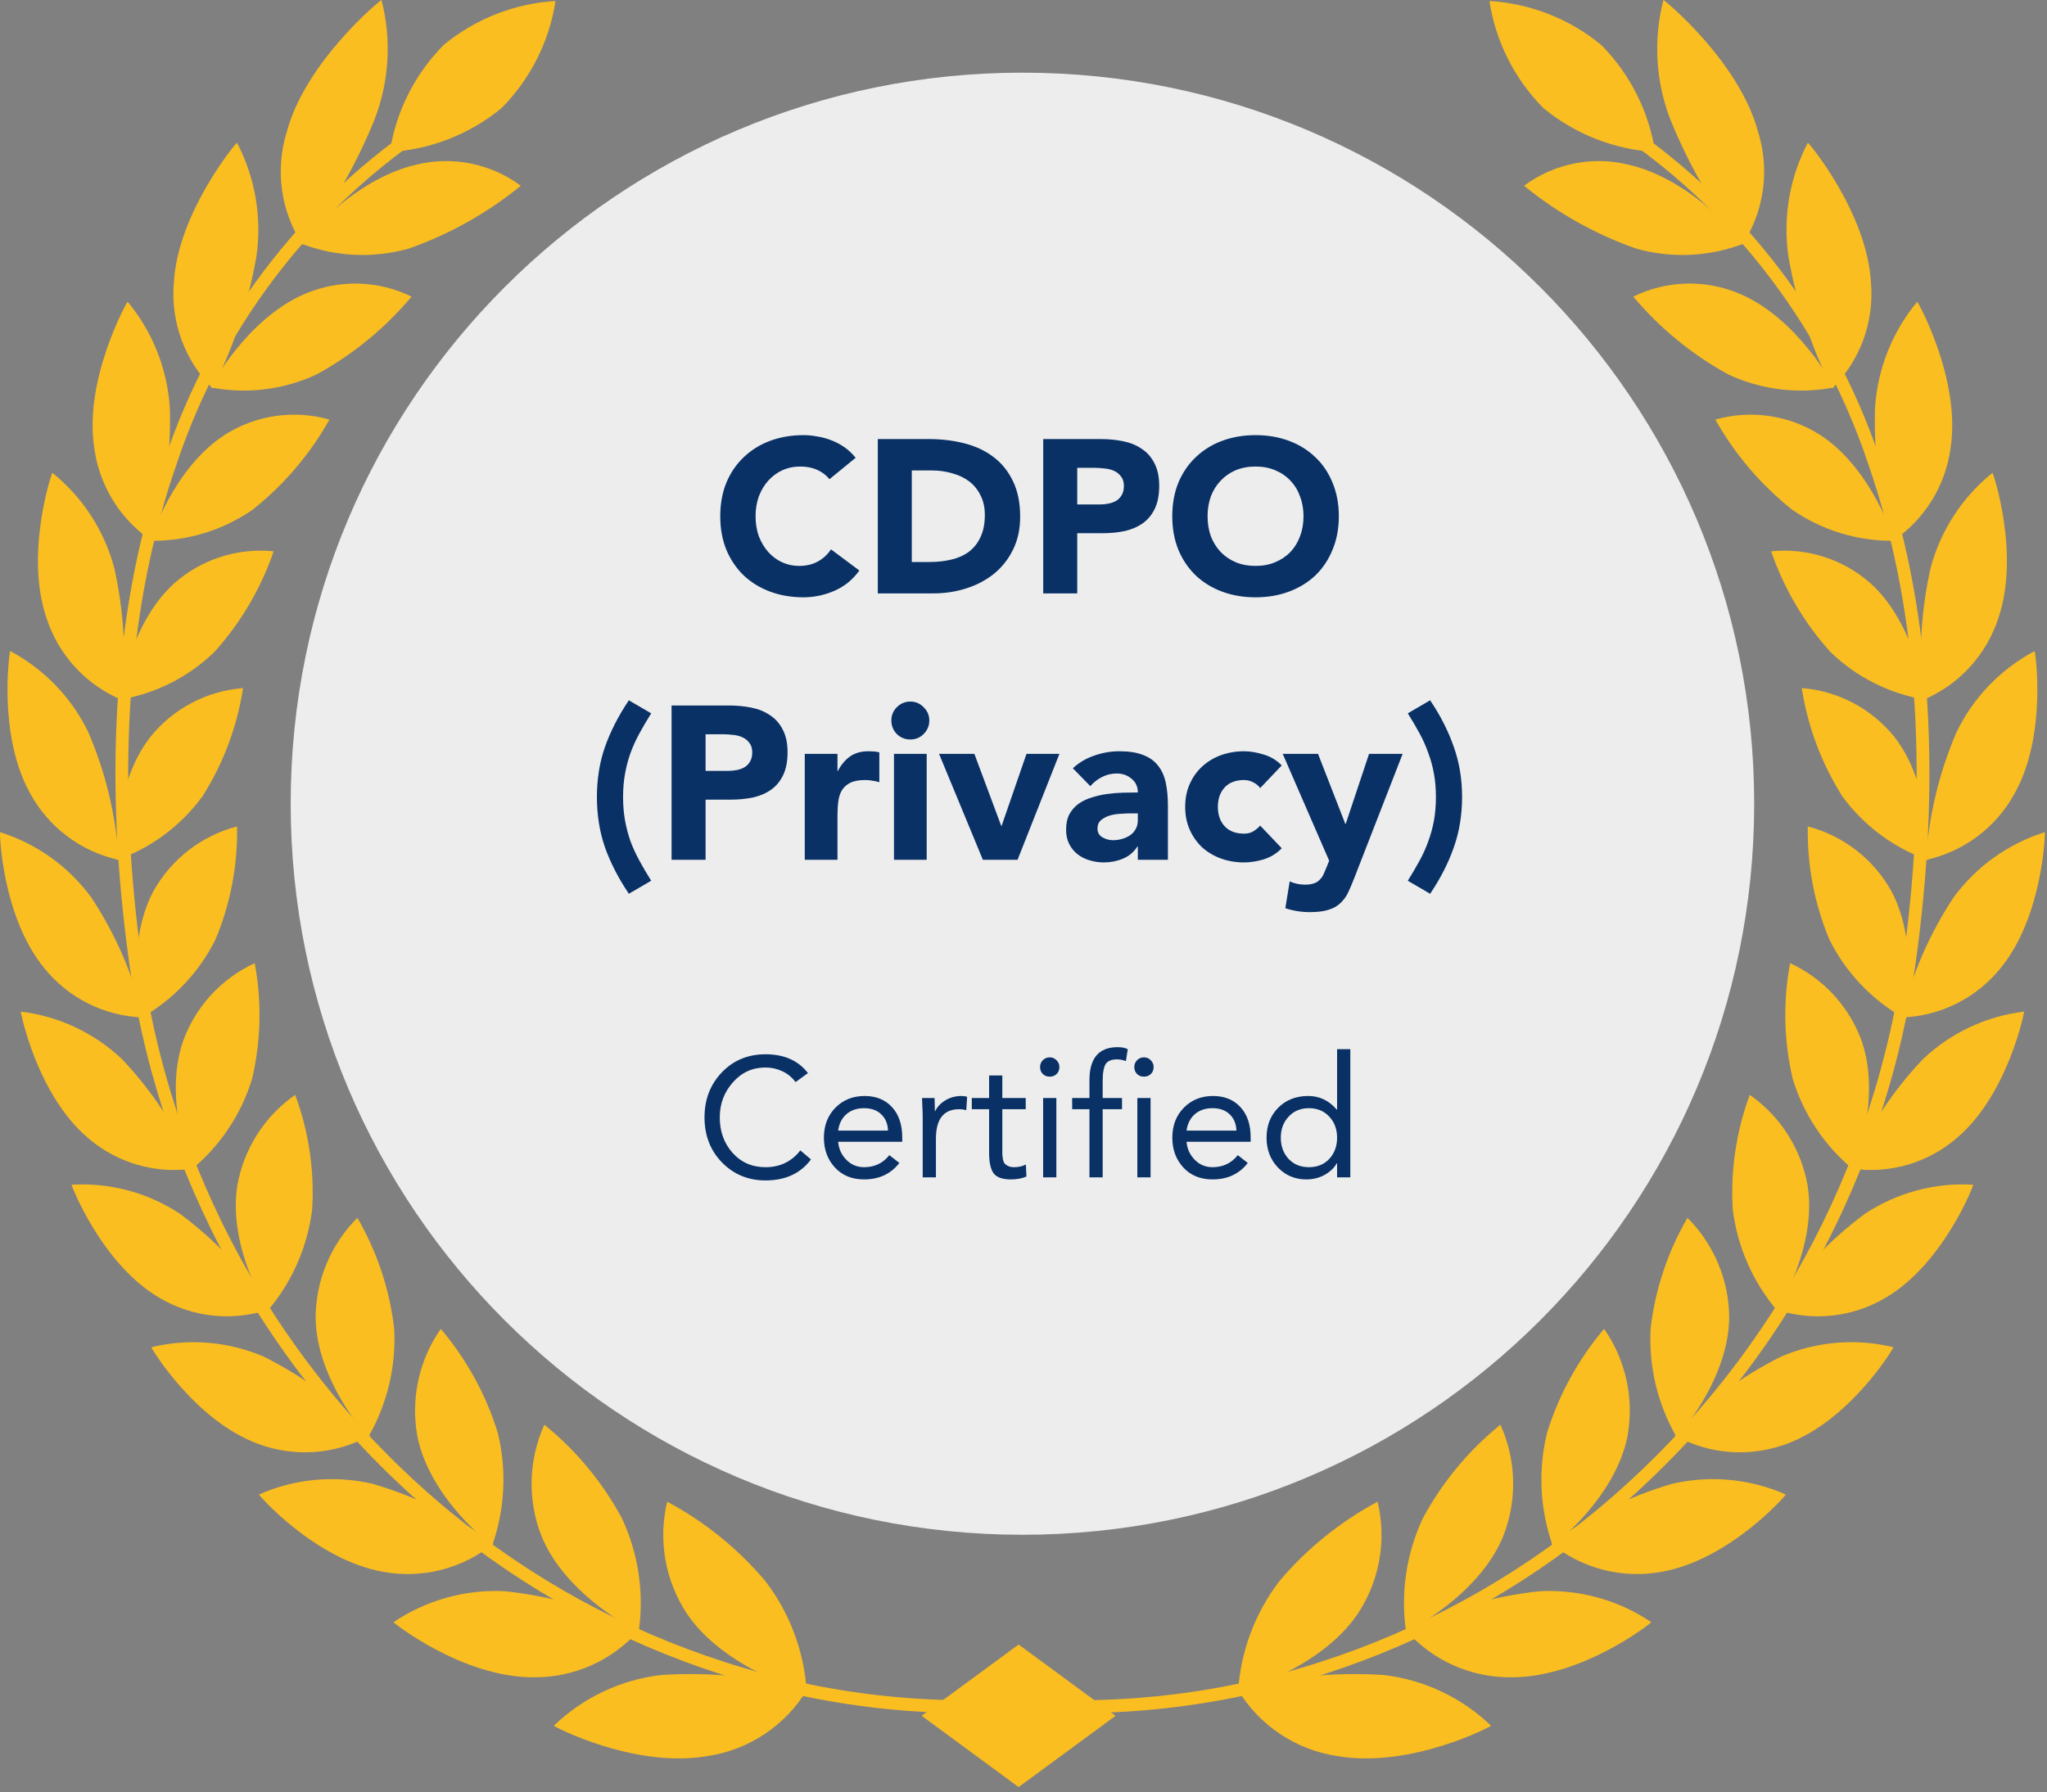 <svg width="169" height="148" viewBox="0 0 169 148" fill="none" xmlns="http://www.w3.org/2000/svg">
<rect x="0" y="0" width="169" height="148" fill="#808080" stroke="none"/>
<g clip-path="url(#clip0_7_288)">
<path d="M132.193 3.707C134.577 6.11 136.137 9.207 136.649 12.553C133.269 12.347 130.04 11.079 127.424 8.929C125.04 6.526 123.48 3.429 122.968 0.083C126.349 0.287 129.579 1.555 132.193 3.707Z" fill="#FBBE20"/>
<path d="M105.618 130.574C103.608 133.208 102.424 136.378 102.215 139.683C102.202 139.747 109.039 137.833 112.114 133.235C113.001 131.888 113.602 130.375 113.881 128.787C114.16 127.199 114.11 125.571 113.734 124.004C110.637 125.662 107.884 127.891 105.618 130.574Z" fill="#FBBE20"/>
<path d="M110.41 145.01C108.715 144.757 107.097 144.132 105.672 143.178C104.248 142.225 103.053 140.968 102.174 139.497C106.098 138.457 110.165 138.058 114.217 138.313C117.557 138.699 120.677 140.171 123.097 142.502C123.176 142.53 116.474 146.053 110.41 145.01Z" fill="#FBBE20"/>
<path d="M117.475 125.364C116.106 128.282 115.622 131.537 116.082 134.727C116.082 134.791 122.086 131.818 124.109 126.846C124.687 125.374 124.964 123.802 124.923 122.222C124.883 120.642 124.526 119.086 123.873 117.646C121.25 119.769 119.075 122.393 117.475 125.364Z" fill="#FBBE20"/>
<path d="M124.808 138.505C123.142 138.527 121.491 138.186 119.972 137.503C118.452 136.821 117.1 135.815 116.01 134.556C119.498 132.885 123.245 131.818 127.091 131.399C130.366 131.222 133.61 132.118 136.329 133.952C136.412 133.956 130.707 138.499 124.808 138.505Z" fill="#FBBE20"/>
<path d="M127.724 118.319C126.974 121.395 127.134 124.622 128.182 127.61C128.182 127.674 133.332 123.774 134.363 118.614C134.644 117.08 134.618 115.505 134.287 113.981C133.956 112.456 133.326 111.012 132.434 109.732C130.301 112.248 128.699 115.169 127.724 118.319Z" fill="#FBBE20"/>
<path d="M137.204 129.79C135.604 130.087 133.958 130.033 132.38 129.631C130.803 129.229 129.332 128.489 128.069 127.463C131.085 125.245 134.467 123.574 138.062 122.524C141.199 121.798 144.487 122.108 147.432 123.409C147.512 123.406 142.842 128.784 137.204 129.79Z" fill="#FBBE20"/>
<path d="M136.273 109.731C136.111 112.852 136.854 115.954 138.415 118.664C138.423 118.728 142.676 114.057 142.762 108.865C142.762 107.323 142.457 105.796 141.866 104.372C141.275 102.948 140.409 101.653 139.317 100.564C137.681 103.377 136.645 106.498 136.273 109.731Z" fill="#FBBE20"/>
<path d="M147.53 119.221C146.031 119.784 144.428 120.015 142.831 119.897C141.234 119.779 139.682 119.316 138.282 118.54C140.794 115.863 143.764 113.655 147.052 112.02C149.978 110.768 153.231 110.497 156.323 111.249C156.387 111.231 152.788 117.275 147.53 119.221Z" fill="#FBBE20"/>
<path d="M143.057 99.887C143.443 102.955 144.71 105.845 146.705 108.208C146.724 108.266 150.04 102.984 149.238 97.906C148.976 96.404 148.419 94.968 147.599 93.681C146.779 92.395 145.712 91.283 144.46 90.41C143.338 93.437 142.86 96.665 143.057 99.887Z" fill="#FBBE20"/>
<path d="M155.685 107.156C154.325 107.967 152.804 108.473 151.228 108.637C149.652 108.802 148.059 108.621 146.56 108.109C148.54 105.055 151.055 102.382 153.984 100.219C156.624 98.479 159.757 97.64 162.913 97.829C162.967 97.806 160.472 104.344 155.685 107.156Z" fill="#FBBE20"/>
<path d="M148.003 89.076C148.894 92.005 150.626 94.606 152.986 96.558C153.014 96.612 155.359 90.871 153.725 86.033C153.22 84.609 152.435 83.301 151.416 82.185C150.396 81.069 149.164 80.168 147.79 79.535C147.199 82.696 147.271 85.945 148.003 89.076Z" fill="#FBBE20"/>
<path d="M161.586 93.947C160.398 94.98 158.998 95.742 157.485 96.182C155.972 96.621 154.382 96.726 152.824 96.491C154.246 93.152 156.254 90.094 158.755 87.463C161.043 85.291 163.97 83.913 167.104 83.536C167.155 83.495 165.798 90.352 161.586 93.947Z" fill="#FBBE20"/>
<path d="M151.042 77.601C152.397 80.312 154.53 82.558 157.168 84.054C157.2 84.103 158.542 78.055 156.149 73.58C155.419 72.272 154.432 71.124 153.246 70.207C152.061 69.29 150.702 68.622 149.251 68.243C149.19 71.453 149.8 74.64 151.042 77.601Z" fill="#FBBE20"/>
<path d="M165.159 79.954C164.171 81.178 162.93 82.175 161.521 82.876C160.112 83.578 158.569 83.967 156.996 84.017C157.834 80.482 159.29 77.122 161.297 74.092C163.168 71.547 165.802 69.665 168.816 68.719C168.866 68.672 168.685 75.672 165.159 79.954Z" fill="#FBBE20"/>
<path d="M152.099 65.753C153.875 68.182 156.344 70.018 159.182 71.022C159.223 71.067 159.527 64.864 156.416 60.87C155.485 59.706 154.323 58.746 153.005 58.05C151.686 57.353 150.239 56.935 148.752 56.82C149.244 59.995 150.383 63.035 152.099 65.753Z" fill="#FBBE20"/>
<path d="M166.316 65.536C165.561 66.919 164.517 68.123 163.256 69.067C161.995 70.011 160.545 70.673 159.005 71.009C159.237 67.365 160.095 63.788 161.541 60.435C162.926 57.588 165.178 55.252 167.975 53.765C168.022 53.715 169.052 60.69 166.316 65.536Z" fill="#FBBE20"/>
<path d="M151.105 53.823C153.253 55.91 155.989 57.29 158.946 57.777C158.995 57.818 158.218 51.611 154.458 48.191C153.346 47.201 152.04 46.453 150.623 45.994C149.206 45.535 147.709 45.375 146.227 45.525C147.279 48.59 148.938 51.413 151.105 53.823Z" fill="#FBBE20"/>
<path d="M164.978 51.058C164.489 52.56 163.681 53.94 162.611 55.103C161.541 56.265 160.232 57.184 158.775 57.796C158.376 54.135 158.589 50.433 159.405 46.841C160.238 43.77 162.022 41.041 164.5 39.043C164.532 38.988 166.808 45.749 164.978 51.058Z" fill="#FBBE20"/>
<path d="M147.982 42.106C150.45 43.803 153.385 44.694 156.381 44.655C156.441 44.687 154.557 38.639 150.206 35.872C148.94 35.078 147.521 34.559 146.042 34.348C144.562 34.137 143.055 34.239 141.617 34.647C143.235 37.522 145.397 40.055 147.982 42.106Z" fill="#FBBE20"/>
<path d="M161.056 36.874C160.861 38.451 160.329 39.968 159.494 41.32C158.659 42.672 157.542 43.828 156.218 44.709C155.164 41.119 154.687 37.384 154.803 33.645C155.017 30.442 156.235 27.389 158.284 24.917C158.31 24.863 161.865 31.248 161.056 36.874Z" fill="#FBBE20"/>
<path d="M142.665 30.911C145.396 32.187 148.46 32.565 151.419 31.991C151.487 32.014 148.455 26.273 143.587 24.242C142.196 23.655 140.696 23.374 139.187 23.418C137.678 23.462 136.196 23.83 134.842 24.496C137.032 27.098 139.685 29.273 142.665 30.911Z" fill="#FBBE20"/>
<path d="M154.468 23.352C154.603 24.951 154.386 26.559 153.833 28.066C153.28 29.572 152.403 30.939 151.265 32.071C149.528 28.644 148.31 24.978 147.653 21.193C147.184 17.967 147.745 14.675 149.255 11.784C149.277 11.722 154.155 17.552 154.468 23.352Z" fill="#FBBE20"/>
<path d="M135.073 20.527C138.004 21.355 141.126 21.21 143.968 20.114C144.045 20.127 139.833 14.854 134.505 13.611C133.021 13.239 131.472 13.201 129.971 13.5C128.469 13.799 127.053 14.427 125.825 15.34C128.584 17.59 131.713 19.345 135.073 20.527Z" fill="#FBBE20"/>
<path d="M145.138 10.851C145.629 12.411 145.767 14.06 145.543 15.68C145.319 17.3 144.738 18.85 143.841 20.218C141.392 17.042 139.389 13.546 137.887 9.827C136.686 6.688 136.492 3.254 137.33 0.001C137.343 -0.063 143.568 5.042 145.138 10.851Z" fill="#FBBE20"/>
<path d="M82.983 141.193L83.078 140.137C91.822 140.928 100.636 139.944 108.99 137.244C117.256 134.584 124.942 130.379 131.637 124.852C145.802 113.165 154.966 96.515 157.258 78.303C159.232 63.209 158.22 49.761 154.244 38.329C150.3 26.458 142.304 16.351 131.656 9.777L132.213 8.88C143.068 15.582 151.22 25.884 155.242 37.985C159.271 49.574 160.302 63.187 158.299 78.445C155.975 96.922 146.675 113.815 132.302 125.669C125.501 131.28 117.696 135.55 109.301 138.252C100.816 140.994 91.864 141.995 82.983 141.193Z" fill="#FBBE20"/>
<path d="M36.636 3.707C34.252 6.11 32.692 9.207 32.18 12.553C35.56 12.347 38.789 11.079 41.405 8.929C43.79 6.526 45.351 3.429 45.864 0.083C42.481 0.285 39.251 1.554 36.636 3.707Z" fill="#FBBE20"/>
<path d="M63.198 130.574C65.208 133.208 66.392 136.378 66.601 139.683C66.615 139.747 59.777 137.833 56.702 133.235C55.815 131.888 55.214 130.375 54.935 128.787C54.657 127.199 54.707 125.571 55.082 124.004C58.18 125.659 60.935 127.889 63.198 130.574Z" fill="#FBBE20"/>
<path d="M58.412 145.01C60.108 144.757 61.726 144.132 63.15 143.178C64.575 142.225 65.769 140.968 66.649 139.497C62.724 138.457 58.657 138.058 54.605 138.313C51.266 138.699 48.146 140.171 45.725 142.502C45.647 142.53 52.345 146.053 58.412 145.01Z" fill="#FBBE20"/>
<path d="M51.34 125.364C52.709 128.282 53.193 131.537 52.733 134.727C52.733 134.791 46.729 131.818 44.706 126.846C44.128 125.374 43.852 123.802 43.892 122.222C43.933 120.642 44.289 119.086 44.942 117.646C47.565 119.769 49.74 122.393 51.34 125.364Z" fill="#FBBE20"/>
<path d="M44.013 138.505C45.679 138.527 47.33 138.186 48.849 137.503C50.369 136.821 51.721 135.815 52.811 134.556C49.323 132.885 45.576 131.817 41.73 131.399C38.455 131.222 35.211 132.118 32.492 133.952C32.415 133.956 38.118 138.499 44.013 138.505Z" fill="#FBBE20"/>
<path d="M41.099 118.319C41.848 121.395 41.689 124.622 40.64 127.61C40.64 127.674 35.49 123.774 34.461 118.614C34.18 117.08 34.206 115.505 34.537 113.981C34.868 112.456 35.497 111.012 36.389 109.732C38.524 112.247 40.126 115.168 41.099 118.319Z" fill="#FBBE20"/>
<path d="M31.61 129.79C33.211 130.087 34.857 130.033 36.434 129.631C38.011 129.229 39.482 128.489 40.745 127.463C37.729 125.245 34.347 123.574 30.753 122.524C27.616 121.798 24.328 122.108 21.382 123.409C21.314 123.406 25.984 128.784 31.61 129.79Z" fill="#FBBE20"/>
<path d="M32.546 109.731C32.709 112.853 31.965 115.955 30.405 118.664C30.396 118.728 26.144 114.057 26.058 108.865C26.058 107.323 26.362 105.797 26.953 104.372C27.544 102.948 28.411 101.654 29.502 100.564C31.139 103.377 32.175 106.498 32.546 109.731Z" fill="#FBBE20"/>
<path d="M21.289 119.221C22.788 119.784 24.391 120.015 25.988 119.897C27.585 119.78 29.137 119.317 30.537 118.54C28.025 115.863 25.055 113.655 21.766 112.021C18.841 110.767 15.588 110.497 12.496 111.25C12.431 111.231 16.029 117.275 21.289 119.221Z" fill="#FBBE20"/>
<path d="M25.771 99.887C25.386 102.955 24.119 105.845 22.123 108.208C22.106 108.266 18.788 102.984 19.592 97.906C19.854 96.404 20.411 94.968 21.231 93.681C22.051 92.395 23.118 91.283 24.369 90.41C25.494 93.437 25.972 96.665 25.771 99.887Z" fill="#FBBE20"/>
<path d="M13.141 107.156C14.501 107.967 16.022 108.472 17.598 108.637C19.174 108.801 20.766 108.621 22.265 108.109C20.285 105.055 17.77 102.382 14.841 100.219C12.201 98.479 9.068 97.64 5.912 97.829C5.858 97.806 8.353 104.344 13.141 107.156Z" fill="#FBBE20"/>
<path d="M20.815 89.076C19.924 92.005 18.191 94.606 15.832 96.558C15.804 96.612 13.459 90.871 15.092 86.033C15.597 84.609 16.383 83.301 17.402 82.185C18.421 81.069 19.654 80.168 21.027 79.535C21.622 82.696 21.549 85.946 20.815 89.076Z" fill="#FBBE20"/>
<path d="M7.239 93.947C8.428 94.98 9.828 95.743 11.342 96.182C12.855 96.621 14.447 96.727 16.005 96.491C14.583 93.152 12.575 90.095 10.074 87.463C7.786 85.291 4.858 83.913 1.724 83.536C1.67 83.495 3.027 90.352 7.239 93.947Z" fill="#FBBE20"/>
<path d="M17.78 77.601C16.424 80.312 14.292 82.558 11.654 84.054C11.622 84.103 10.28 78.055 12.673 73.58C13.403 72.272 14.39 71.124 15.575 70.207C16.761 69.29 18.12 68.622 19.57 68.243C19.636 71.453 19.026 74.641 17.78 77.601Z" fill="#FBBE20"/>
<path d="M3.663 79.954C4.652 81.178 5.893 82.175 7.301 82.876C8.71 83.578 10.254 83.967 11.827 84.017C10.989 80.482 9.533 77.122 7.525 74.092C5.655 71.547 3.021 69.665 0.007 68.719C-0.046 68.672 0.136 75.672 3.663 79.954Z" fill="#FBBE20"/>
<path d="M16.72 65.753C14.944 68.182 12.475 70.018 9.637 71.022C9.596 71.067 9.291 64.864 12.402 60.87C13.334 59.706 14.495 58.746 15.814 58.05C17.132 57.353 18.58 56.935 20.067 56.82C19.579 59.996 18.44 63.038 16.72 65.753Z" fill="#FBBE20"/>
<path d="M2.503 65.536C3.258 66.919 4.301 68.123 5.562 69.067C6.824 70.011 8.274 70.673 9.813 71.009C9.581 67.365 8.724 63.788 7.278 60.435C5.893 57.587 3.64 55.252 0.843 53.765C0.802 53.715 -0.228 60.69 2.503 65.536Z" fill="#FBBE20"/>
<path d="M17.713 53.823C15.565 55.91 12.829 57.29 9.873 57.777C9.823 57.818 10.601 51.611 14.361 48.191C15.473 47.201 16.779 46.453 18.196 45.994C19.613 45.535 21.11 45.375 22.592 45.525C21.54 48.59 19.881 51.413 17.713 53.823Z" fill="#FBBE20"/>
<path d="M3.846 51.058C4.336 52.56 5.143 53.94 6.213 55.102C7.284 56.265 8.592 57.184 10.05 57.796C10.448 54.135 10.235 50.433 9.419 46.841C8.586 43.77 6.802 41.041 4.324 39.043C4.29 38.987 2.014 45.749 3.846 51.058Z" fill="#FBBE20"/>
<path d="M20.835 42.106C18.366 43.803 15.432 44.694 12.435 44.655C12.376 44.687 14.259 38.639 18.611 35.872C19.877 35.078 21.295 34.559 22.775 34.348C24.255 34.137 25.762 34.239 27.2 34.647C25.585 37.524 23.423 40.058 20.835 42.106Z" fill="#FBBE20"/>
<path d="M7.766 36.874C7.96 38.451 8.493 39.967 9.328 41.319C10.163 42.672 11.28 43.828 12.603 44.709C13.658 41.119 14.136 37.384 14.02 33.645C13.806 30.442 12.588 27.389 10.539 24.917C10.51 24.863 6.949 31.247 7.766 36.874Z" fill="#FBBE20"/>
<path d="M26.155 30.912C23.425 32.187 20.361 32.565 17.402 31.991C17.334 32.014 20.366 26.273 25.234 24.242C26.625 23.655 28.125 23.375 29.634 23.419C31.143 23.462 32.624 23.83 33.978 24.497C31.79 27.1 29.137 29.275 26.155 30.912Z" fill="#FBBE20"/>
<path d="M14.353 23.352C14.218 24.951 14.435 26.56 14.988 28.066C15.541 29.572 16.418 30.939 17.556 32.071C19.293 28.644 20.51 24.978 21.167 21.193C21.636 17.967 21.076 14.675 19.566 11.785C19.544 11.722 14.67 17.552 14.353 23.352Z" fill="#FBBE20"/>
<path d="M33.749 20.527C30.818 21.354 27.697 21.209 24.855 20.114C24.778 20.127 28.99 14.854 34.318 13.611C35.803 13.239 37.351 13.201 38.853 13.5C40.354 13.799 41.77 14.427 42.998 15.34C40.239 17.59 37.109 19.346 33.749 20.527Z" fill="#FBBE20"/>
<path d="M23.688 10.851C23.198 12.411 23.059 14.06 23.284 15.68C23.508 17.3 24.089 18.85 24.985 20.218C27.435 17.042 29.438 13.546 30.939 9.827C32.141 6.688 32.335 3.254 31.497 0.001C31.484 -0.063 25.253 5.042 23.688 10.851Z" fill="#FBBE20"/>
<path d="M85.839 141.193L85.745 140.137C77 140.928 68.186 139.944 59.832 137.244C51.566 134.584 43.88 130.379 37.185 124.852C23.02 113.165 13.856 96.515 11.564 78.303C9.59 63.209 10.602 49.761 14.578 38.329C18.522 26.458 26.518 16.351 37.166 9.777L36.609 8.88C25.754 15.582 17.602 25.884 13.581 37.985C9.551 49.574 8.52 63.187 10.524 78.444C12.848 96.922 22.147 113.814 36.52 125.669C43.321 131.28 51.126 135.55 59.521 138.252C68.006 140.994 76.958 141.994 85.839 141.193Z" fill="#FBBE20"/>
<path d="M84.096 135.798L76.09 141.683L84.096 147.569L92.103 141.683L84.096 135.798Z" fill="#FBBE20"/>
<path d="M84.412 126.735C117.778 126.735 144.826 99.707 144.826 66.367C144.826 33.027 117.778 6 84.412 6C51.047 6 23.999 33.027 23.999 66.367C23.999 99.707 51.047 126.735 84.412 126.735Z" fill="#EDEDED"/>
<path d="M68.482 39.568C68.206 39.232 67.864 38.974 67.456 38.794C67.06 38.614 66.598 38.524 66.07 38.524C65.542 38.524 65.05 38.626 64.594 38.83C64.15 39.034 63.76 39.322 63.424 39.694C63.1 40.054 62.842 40.486 62.65 40.99C62.47 41.494 62.38 42.04 62.38 42.628C62.38 43.228 62.47 43.78 62.65 44.284C62.842 44.776 63.1 45.208 63.424 45.58C63.748 45.94 64.126 46.222 64.558 46.426C65.002 46.63 65.476 46.732 65.98 46.732C66.556 46.732 67.066 46.612 67.51 46.372C67.954 46.132 68.32 45.796 68.608 45.364L70.948 47.11C70.408 47.866 69.724 48.424 68.896 48.784C68.068 49.144 67.216 49.324 66.34 49.324C65.344 49.324 64.426 49.168 63.586 48.856C62.746 48.544 62.02 48.1 61.408 47.524C60.796 46.936 60.316 46.228 59.968 45.4C59.632 44.572 59.464 43.648 59.464 42.628C59.464 41.608 59.632 40.684 59.968 39.856C60.316 39.028 60.796 38.326 61.408 37.75C62.02 37.162 62.746 36.712 63.586 36.4C64.426 36.088 65.344 35.932 66.34 35.932C66.7 35.932 67.072 35.968 67.456 36.04C67.852 36.1 68.236 36.202 68.608 36.346C68.992 36.49 69.358 36.682 69.706 36.922C70.054 37.162 70.366 37.456 70.642 37.804L68.482 39.568ZM72.47 36.256H76.682C77.702 36.256 78.668 36.37 79.58 36.598C80.504 36.826 81.308 37.198 81.992 37.714C82.676 38.218 83.216 38.878 83.612 39.694C84.02 40.51 84.224 41.5 84.224 42.664C84.224 43.696 84.026 44.608 83.63 45.4C83.246 46.18 82.724 46.84 82.064 47.38C81.404 47.908 80.642 48.31 79.778 48.586C78.914 48.862 78.008 49 77.06 49H72.47V36.256ZM75.278 46.408H76.736C77.384 46.408 77.984 46.342 78.536 46.21C79.1 46.078 79.586 45.862 79.994 45.562C80.402 45.25 80.72 44.848 80.948 44.356C81.188 43.852 81.308 43.24 81.308 42.52C81.308 41.896 81.188 41.356 80.948 40.9C80.72 40.432 80.408 40.048 80.012 39.748C79.616 39.448 79.148 39.226 78.608 39.082C78.08 38.926 77.522 38.848 76.934 38.848H75.278V46.408ZM86.128 36.256H90.862C91.522 36.256 92.146 36.316 92.734 36.436C93.322 36.556 93.832 36.766 94.264 37.066C94.708 37.354 95.056 37.75 95.308 38.254C95.572 38.746 95.704 39.37 95.704 40.126C95.704 40.87 95.584 41.494 95.344 41.998C95.104 42.502 94.774 42.904 94.354 43.204C93.934 43.504 93.436 43.72 92.86 43.852C92.284 43.972 91.66 44.032 90.988 44.032H88.936V49H86.128V36.256ZM88.936 41.656H90.808C91.06 41.656 91.3 41.632 91.528 41.584C91.768 41.536 91.978 41.458 92.158 41.35C92.35 41.23 92.5 41.074 92.608 40.882C92.728 40.678 92.788 40.426 92.788 40.126C92.788 39.802 92.71 39.544 92.554 39.352C92.41 39.148 92.218 38.992 91.978 38.884C91.75 38.776 91.492 38.71 91.204 38.686C90.916 38.65 90.64 38.632 90.376 38.632H88.936V41.656ZM96.782 42.628C96.782 41.608 96.95 40.684 97.286 39.856C97.634 39.028 98.114 38.326 98.726 37.75C99.338 37.162 100.064 36.712 100.904 36.4C101.744 36.088 102.662 35.932 103.658 35.932C104.654 35.932 105.572 36.088 106.412 36.4C107.252 36.712 107.978 37.162 108.59 37.75C109.202 38.326 109.676 39.028 110.012 39.856C110.36 40.684 110.534 41.608 110.534 42.628C110.534 43.648 110.36 44.572 110.012 45.4C109.676 46.228 109.202 46.936 108.59 47.524C107.978 48.1 107.252 48.544 106.412 48.856C105.572 49.168 104.654 49.324 103.658 49.324C102.662 49.324 101.744 49.168 100.904 48.856C100.064 48.544 99.338 48.1 98.726 47.524C98.114 46.936 97.634 46.228 97.286 45.4C96.95 44.572 96.782 43.648 96.782 42.628ZM99.698 42.628C99.698 43.228 99.788 43.78 99.968 44.284C100.16 44.776 100.43 45.208 100.778 45.58C101.126 45.94 101.54 46.222 102.02 46.426C102.512 46.63 103.058 46.732 103.658 46.732C104.258 46.732 104.798 46.63 105.278 46.426C105.77 46.222 106.19 45.94 106.538 45.58C106.886 45.208 107.15 44.776 107.33 44.284C107.522 43.78 107.618 43.228 107.618 42.628C107.618 42.04 107.522 41.494 107.33 40.99C107.15 40.486 106.886 40.054 106.538 39.694C106.19 39.322 105.77 39.034 105.278 38.83C104.798 38.626 104.258 38.524 103.658 38.524C103.058 38.524 102.512 38.626 102.02 38.83C101.54 39.034 101.126 39.322 100.778 39.694C100.43 40.054 100.16 40.486 99.968 40.99C99.788 41.494 99.698 42.04 99.698 42.628ZM53.763 58.904C53.403 59.48 53.079 60.032 52.791 60.56C52.503 61.088 52.257 61.628 52.053 62.18C51.861 62.72 51.711 63.29 51.603 63.89C51.495 64.478 51.441 65.12 51.441 65.816C51.441 66.512 51.495 67.16 51.603 67.76C51.711 68.348 51.861 68.918 52.053 69.47C52.257 70.01 52.503 70.544 52.791 71.072C53.079 71.6 53.403 72.152 53.763 72.728L51.909 73.808L51.873 73.736C51.045 72.5 50.403 71.246 49.947 69.974C49.503 68.69 49.281 67.304 49.281 65.816C49.281 64.328 49.503 62.948 49.947 61.676C50.403 60.392 51.045 59.132 51.873 57.896L51.909 57.824L53.763 58.904ZM55.445 58.256H60.179C60.839 58.256 61.463 58.316 62.051 58.436C62.639 58.556 63.149 58.766 63.581 59.066C64.025 59.354 64.373 59.75 64.625 60.254C64.889 60.746 65.021 61.37 65.021 62.126C65.021 62.87 64.901 63.494 64.661 63.998C64.421 64.502 64.091 64.904 63.671 65.204C63.251 65.504 62.753 65.72 62.177 65.852C61.601 65.972 60.977 66.032 60.305 66.032H58.253V71H55.445V58.256ZM58.253 63.656H60.125C60.377 63.656 60.617 63.632 60.845 63.584C61.085 63.536 61.295 63.458 61.475 63.35C61.667 63.23 61.817 63.074 61.925 62.882C62.045 62.678 62.105 62.426 62.105 62.126C62.105 61.802 62.027 61.544 61.871 61.352C61.727 61.148 61.535 60.992 61.295 60.884C61.067 60.776 60.809 60.71 60.521 60.686C60.233 60.65 59.957 60.632 59.693 60.632H58.253V63.656ZM66.441 62.252H69.141V63.656H69.177C69.465 63.116 69.807 62.714 70.203 62.45C70.599 62.174 71.097 62.036 71.697 62.036C71.853 62.036 72.009 62.042 72.165 62.054C72.321 62.066 72.465 62.09 72.597 62.126V64.592C72.405 64.532 72.213 64.49 72.021 64.466C71.841 64.43 71.649 64.412 71.445 64.412C70.929 64.412 70.521 64.484 70.221 64.628C69.921 64.772 69.687 64.976 69.519 65.24C69.363 65.492 69.261 65.798 69.213 66.158C69.165 66.518 69.141 66.914 69.141 67.346V71H66.441V62.252ZM73.807 62.252H76.507V71H73.807V62.252ZM73.591 59.498C73.591 59.066 73.741 58.7 74.041 58.4C74.353 58.088 74.725 57.932 75.157 57.932C75.589 57.932 75.955 58.088 76.255 58.4C76.567 58.7 76.723 59.066 76.723 59.498C76.723 59.93 76.567 60.302 76.255 60.614C75.955 60.914 75.589 61.064 75.157 61.064C74.725 61.064 74.353 60.914 74.041 60.614C73.741 60.302 73.591 59.93 73.591 59.498ZM77.529 62.252H80.445L82.659 68.192H82.695L84.747 62.252H87.465L84.009 71H81.147L77.529 62.252ZM93.939 69.902H93.903C93.603 70.37 93.201 70.706 92.697 70.91C92.205 71.114 91.683 71.216 91.131 71.216C90.723 71.216 90.327 71.156 89.943 71.036C89.571 70.928 89.241 70.76 88.953 70.532C88.665 70.304 88.437 70.022 88.269 69.686C88.101 69.35 88.017 68.96 88.017 68.516C88.017 68.012 88.107 67.586 88.287 67.238C88.479 66.89 88.731 66.602 89.043 66.374C89.367 66.146 89.733 65.972 90.141 65.852C90.549 65.72 90.969 65.624 91.401 65.564C91.845 65.504 92.283 65.468 92.715 65.456C93.159 65.444 93.567 65.438 93.939 65.438C93.939 64.958 93.765 64.58 93.417 64.304C93.081 64.016 92.679 63.872 92.211 63.872C91.767 63.872 91.359 63.968 90.987 64.16C90.627 64.34 90.303 64.592 90.015 64.916L88.575 63.44C89.079 62.972 89.667 62.624 90.339 62.396C91.011 62.156 91.707 62.036 92.427 62.036C93.219 62.036 93.867 62.138 94.371 62.342C94.887 62.534 95.295 62.822 95.595 63.206C95.907 63.59 96.123 64.064 96.243 64.628C96.363 65.18 96.423 65.822 96.423 66.554V71H93.939V69.902ZM93.273 67.166C93.069 67.166 92.811 67.178 92.499 67.202C92.199 67.214 91.905 67.262 91.617 67.346C91.341 67.43 91.101 67.556 90.897 67.724C90.705 67.892 90.609 68.126 90.609 68.426C90.609 68.75 90.747 68.99 91.023 69.146C91.299 69.302 91.587 69.38 91.887 69.38C92.151 69.38 92.403 69.344 92.643 69.272C92.895 69.2 93.117 69.098 93.309 68.966C93.501 68.834 93.651 68.666 93.759 68.462C93.879 68.258 93.939 68.018 93.939 67.742V67.166H93.273ZM104.039 65.078C103.907 64.886 103.721 64.73 103.481 64.61C103.241 64.478 102.983 64.412 102.707 64.412C102.023 64.412 101.489 64.616 101.105 65.024C100.733 65.432 100.547 65.966 100.547 66.626C100.547 67.286 100.733 67.82 101.105 68.228C101.489 68.636 102.023 68.84 102.707 68.84C103.007 68.84 103.265 68.774 103.481 68.642C103.697 68.51 103.883 68.354 104.039 68.174L105.821 70.046C105.401 70.478 104.903 70.784 104.327 70.964C103.763 71.132 103.223 71.216 102.707 71.216C102.035 71.216 101.399 71.108 100.799 70.892C100.211 70.676 99.695 70.37 99.251 69.974C98.819 69.566 98.477 69.08 98.225 68.516C97.973 67.952 97.847 67.322 97.847 66.626C97.847 65.93 97.973 65.3 98.225 64.736C98.477 64.172 98.819 63.692 99.251 63.296C99.695 62.888 100.211 62.576 100.799 62.36C101.399 62.144 102.035 62.036 102.707 62.036C103.223 62.036 103.763 62.126 104.327 62.306C104.903 62.474 105.401 62.774 105.821 63.206L104.039 65.078ZM111.841 72.422C111.661 72.89 111.487 73.304 111.319 73.664C111.151 74.024 110.935 74.324 110.671 74.564C110.419 74.816 110.095 75.002 109.699 75.122C109.303 75.254 108.781 75.32 108.133 75.32C107.437 75.32 106.765 75.212 106.117 74.996L106.477 72.782C106.885 72.962 107.305 73.052 107.737 73.052C108.037 73.052 108.283 73.016 108.475 72.944C108.667 72.884 108.823 72.788 108.943 72.656C109.075 72.536 109.183 72.386 109.267 72.206C109.351 72.026 109.441 71.816 109.537 71.576L109.735 71.072L105.901 62.252H108.817L111.067 68.03H111.103L113.029 62.252H115.801L111.841 72.422ZM116.227 72.728C116.587 72.152 116.911 71.6 117.199 71.072C117.487 70.544 117.727 70.01 117.919 69.47C118.123 68.918 118.279 68.348 118.387 67.76C118.495 67.16 118.549 66.512 118.549 65.816C118.549 65.12 118.495 64.478 118.387 63.89C118.279 63.29 118.123 62.72 117.919 62.18C117.727 61.628 117.487 61.088 117.199 60.56C116.911 60.032 116.587 59.48 116.227 58.904L118.081 57.824L118.117 57.896C118.945 59.132 119.581 60.392 120.025 61.676C120.481 62.948 120.709 64.328 120.709 65.816C120.709 67.304 120.481 68.69 120.025 69.974C119.581 71.246 118.945 72.5 118.117 73.736L118.081 73.808L116.227 72.728Z" fill="#093166"/>
<path d="M66.704 88.612L65.682 89.355C65.392 88.963 65.028 88.664 64.59 88.459C64.151 88.253 63.689 88.15 63.204 88.15C62.121 88.15 61.22 88.561 60.502 89.382C59.783 90.195 59.424 91.156 59.424 92.266C59.424 93.433 59.778 94.413 60.488 95.207C61.197 95.99 62.102 96.382 63.204 96.382C64.398 96.382 65.355 95.921 66.074 94.996L66.956 95.739C66.097 96.896 64.846 97.475 63.204 97.475C61.776 97.475 60.576 96.98 59.606 95.99C58.644 95.001 58.164 93.76 58.164 92.266C58.164 90.792 58.64 89.555 59.592 88.556C60.544 87.558 61.748 87.058 63.204 87.058C64.744 87.058 65.91 87.576 66.704 88.612ZM73.425 95.388L74.251 96.032C73.551 96.938 72.58 97.391 71.339 97.391C70.34 97.391 69.538 97.064 68.931 96.41C68.324 95.748 68.021 94.927 68.021 93.947C68.021 92.939 68.338 92.112 68.973 91.469C69.608 90.825 70.41 90.502 71.381 90.502C72.324 90.502 73.075 90.806 73.635 91.412C74.204 92.019 74.489 92.859 74.489 93.933V94.282H69.197C69.244 94.861 69.468 95.356 69.869 95.766C70.27 96.177 70.76 96.382 71.339 96.382C72.207 96.382 72.902 96.051 73.425 95.388ZM69.197 93.359H73.313C73.294 92.799 73.108 92.35 72.753 92.014C72.408 91.678 71.936 91.51 71.339 91.51C70.742 91.51 70.252 91.678 69.869 92.014C69.496 92.35 69.272 92.799 69.197 93.359ZM76.178 97.222V92.225C76.178 92.01 76.169 91.73 76.15 91.385C76.132 91.039 76.122 90.801 76.122 90.671H77.158C77.158 90.782 77.163 90.96 77.172 91.203C77.182 91.445 77.186 91.627 77.186 91.749H77.214C77.373 91.403 77.648 91.109 78.04 90.867C78.432 90.624 78.885 90.502 79.398 90.502C79.566 90.502 79.716 90.526 79.846 90.573L79.776 91.678C79.599 91.623 79.403 91.594 79.188 91.594C77.91 91.594 77.27 92.406 77.27 94.031V97.222H76.178ZM84.684 90.671V91.594H82.752V94.871C82.752 95.085 82.752 95.249 82.752 95.361C82.761 95.472 82.78 95.608 82.808 95.766C82.846 95.916 82.897 96.028 82.962 96.103C83.037 96.177 83.135 96.243 83.256 96.299C83.387 96.355 83.546 96.382 83.732 96.382C84.087 96.382 84.409 96.308 84.698 96.159L84.74 97.153C84.385 97.311 83.961 97.391 83.466 97.391C82.738 97.391 82.253 97.213 82.01 96.859C81.777 96.504 81.66 95.948 81.66 95.192V91.594H80.232V90.671H81.66V88.808H82.752V90.671H84.684ZM86.12 97.222V90.671H87.212V97.222H86.12ZM85.868 88.109C85.868 87.894 85.943 87.707 86.092 87.549C86.251 87.39 86.442 87.311 86.666 87.311C86.89 87.311 87.077 87.39 87.226 87.549C87.385 87.707 87.464 87.894 87.464 88.109C87.464 88.342 87.389 88.533 87.24 88.683C87.091 88.832 86.899 88.906 86.666 88.906C86.433 88.906 86.241 88.832 86.092 88.683C85.943 88.533 85.868 88.342 85.868 88.109ZM89.945 97.222V91.594H88.517V90.671H89.945V89.201C89.945 87.38 90.72 86.471 92.269 86.471C92.624 86.471 92.904 86.526 93.109 86.638L92.955 87.618C92.694 87.525 92.447 87.478 92.213 87.478C91.943 87.478 91.723 87.525 91.555 87.618C91.387 87.703 91.266 87.847 91.191 88.052C91.126 88.258 91.084 88.454 91.065 88.641C91.047 88.827 91.037 89.093 91.037 89.439V90.671H92.633V91.594H91.037V97.222H89.945ZM93.899 97.222V90.671H94.991V97.222H93.899ZM93.647 88.109C93.647 87.894 93.722 87.707 93.871 87.549C94.03 87.39 94.221 87.311 94.445 87.311C94.669 87.311 94.856 87.39 95.005 87.549C95.164 87.707 95.243 87.894 95.243 88.109C95.243 88.342 95.169 88.533 95.019 88.683C94.87 88.832 94.679 88.906 94.445 88.906C94.212 88.906 94.021 88.832 93.871 88.683C93.722 88.533 93.647 88.342 93.647 88.109ZM102.191 95.388L103.017 96.032C102.317 96.938 101.346 97.391 100.105 97.391C99.106 97.391 98.303 97.064 97.697 96.41C97.09 95.748 96.787 94.927 96.787 93.947C96.787 92.939 97.104 92.112 97.739 91.469C98.373 90.825 99.176 90.502 100.147 90.502C101.089 90.502 101.841 90.806 102.401 91.412C102.97 92.019 103.255 92.859 103.255 93.933V94.282H97.963C98.009 94.861 98.233 95.356 98.635 95.766C99.036 96.177 99.526 96.382 100.105 96.382C100.973 96.382 101.668 96.051 102.191 95.388ZM97.963 93.359H102.079C102.06 92.799 101.873 92.35 101.519 92.014C101.173 91.678 100.702 91.51 100.105 91.51C99.507 91.51 99.017 91.678 98.635 92.014C98.261 92.35 98.037 92.799 97.963 93.359ZM110.39 97.222V96.061H110.362C110.147 96.443 109.816 96.76 109.368 97.013C108.92 97.264 108.411 97.391 107.842 97.391C106.918 97.391 106.139 97.064 105.504 96.41C104.879 95.748 104.566 94.927 104.566 93.947C104.566 92.948 104.883 92.126 105.518 91.483C106.162 90.829 106.993 90.502 108.01 90.502C108.934 90.502 109.718 90.876 110.362 91.623H110.39V86.638H111.482V97.222H110.39ZM109.746 95.697C110.175 95.23 110.39 94.647 110.39 93.947C110.39 93.246 110.175 92.668 109.746 92.21C109.317 91.744 108.757 91.51 108.066 91.51C107.375 91.51 106.815 91.744 106.386 92.21C105.957 92.668 105.742 93.246 105.742 93.947C105.742 94.647 105.957 95.23 106.386 95.697C106.815 96.154 107.375 96.382 108.066 96.382C108.757 96.382 109.317 96.154 109.746 95.697Z" fill="#093166"/>
</g>
<defs>
<clipPath id="clip0_7_288">
<rect width="169" height="148" fill="white"/>
</clipPath>
</defs>
</svg>
